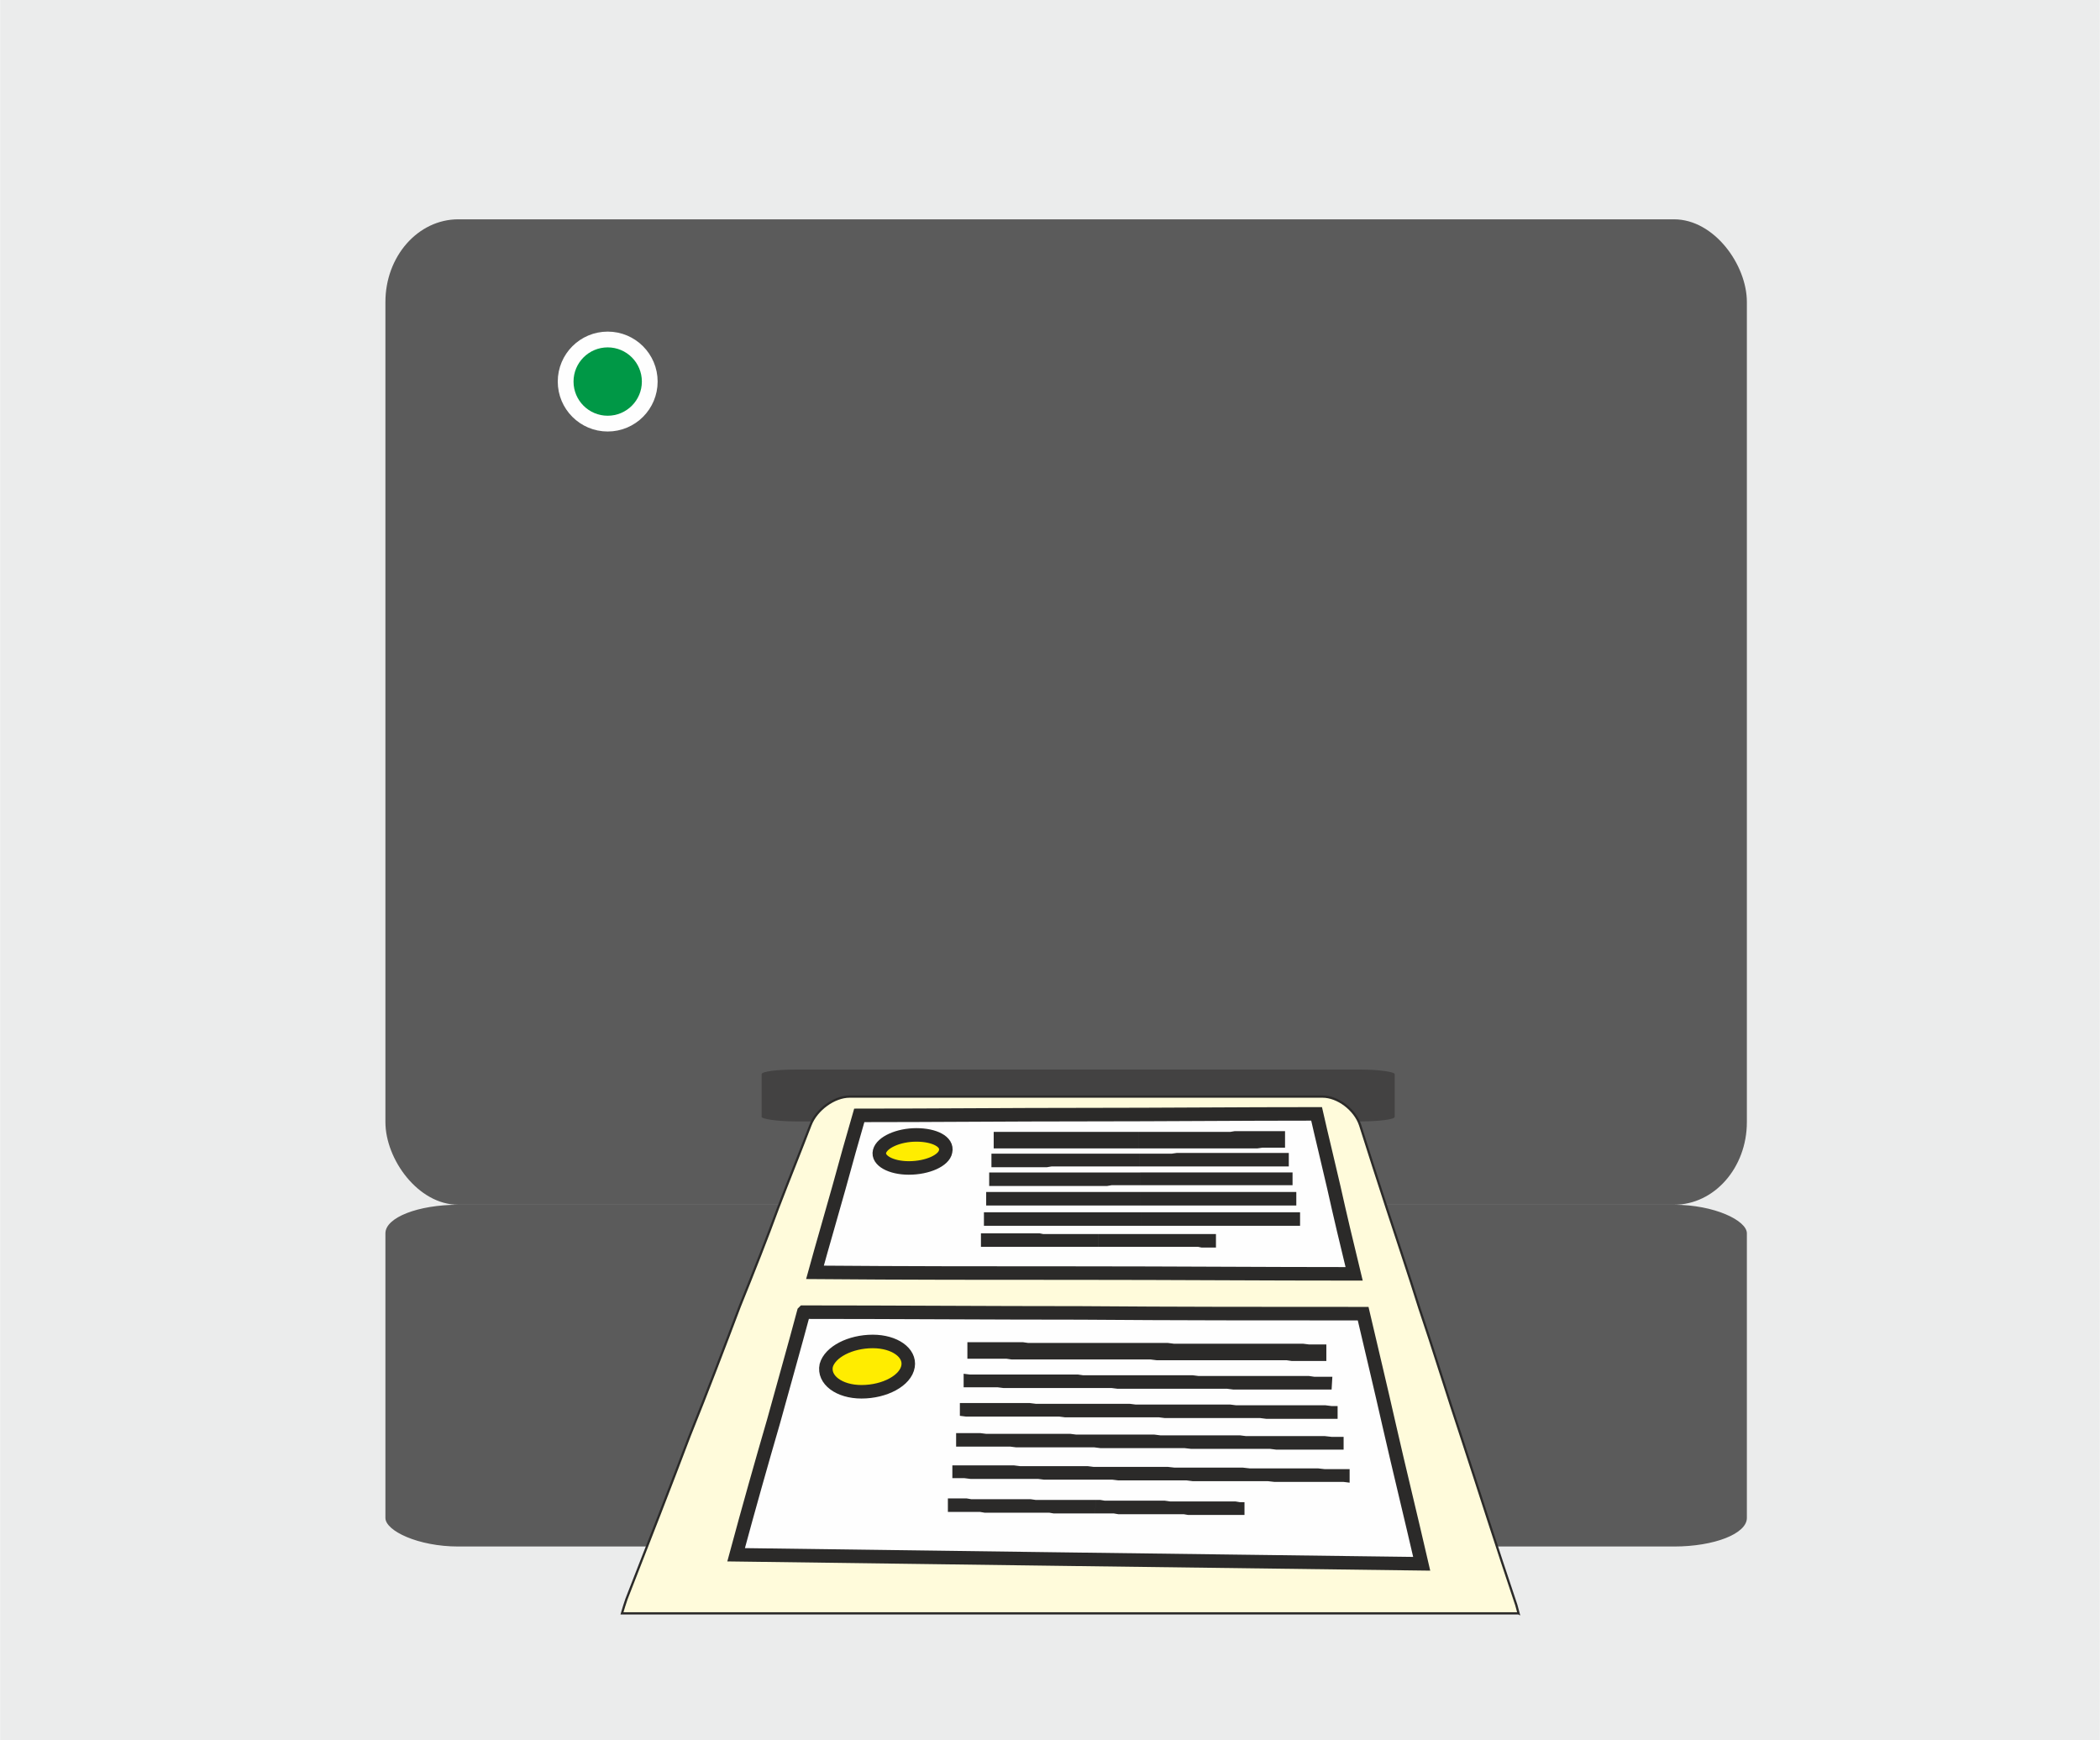<?xml version="1.0" encoding="UTF-8"?>
<!DOCTYPE svg PUBLIC "-//W3C//DTD SVG 1.1//EN" "http://www.w3.org/Graphics/SVG/1.1/DTD/svg11.dtd">
<!-- Creator: CorelDRAW 2019 (64-Bit) -->
<svg xmlns="http://www.w3.org/2000/svg" xml:space="preserve" width="799px" height="662px" version="1.1" style="shape-rendering:geometricPrecision; text-rendering:geometricPrecision; image-rendering:optimizeQuality; fill-rule:evenodd; clip-rule:evenodd"
viewBox="0 0 27.96 23.17"
 xmlns:xlink="http://www.w3.org/1999/xlink"
 xmlns:xodm="http://www.corel.com/coreldraw/odm/2003">
 <defs>
  <style type="text/css">
   <![CDATA[
    .str1 {stroke:#FEFEFE;stroke-width:0.21;stroke-miterlimit:22.926}
    .str5 {stroke:#2B2A29;stroke-width:0.18;stroke-miterlimit:22.926}
    .str3 {stroke:#2B2A29;stroke-width:0.18;stroke-miterlimit:22.926}
    .str4 {stroke:#2B2A29;stroke-width:0.18;stroke-miterlimit:22.926}
    .str2 {stroke:#2B2A29;stroke-width:0.18;stroke-miterlimit:22.926}
    .str0 {stroke:#2B2A29;stroke-width:0.03;stroke-miterlimit:22.926}
    .fil5 {fill:#FEFEFE}
    .fil0 {fill:#EBECEC}
    .fil1 {fill:#5B5B5B}
    .fil2 {fill:#434242}
    .fil3 {fill:#FFFBDB}
    .fil7 {fill:#FFED00}
    .fil4 {fill:#009846}
    .fil6 {fill:#2B2A29;fill-rule:nonzero}
   ]]>
  </style>
 </defs>
 <g id="Слой_x0020_1">
  <g id="_717967319280">
   <rect class="fil0" width="27.96" height="23.17"/>
   <rect class="fil1" x="5.13" y="2.92" width="18.13" height="13.12" rx="0.97" ry="1.1"/>
   <rect class="fil2" x="10.14" y="14.24" width="8.43" height="0.69" rx="0.45" ry="0.06"/>
   <rect class="fil1" x="5.13" y="16.04" width="18.13" height="4.55" rx="0.97" ry="0.38"/>
   <path class="fil3 str0" d="M20.22 21.48c-0.01,-0.04 -0.02,-0.07 -0.03,-0.11 -0.27,-0.8 -0.5,-1.53 -0.72,-2.2 -0.21,-0.63 -0.39,-1.22 -0.57,-1.75 -0.15,-0.48 -0.3,-0.92 -0.43,-1.32 -0.13,-0.4 -0.25,-0.77 -0.36,-1.12 -0.07,-0.21 -0.3,-0.38 -0.5,-0.38 -0.53,0 -1.06,0 -1.59,0 -0.52,0 -1.05,0 -1.57,0 -0.53,0 -1.05,0 -1.57,0 -0.53,0 -1.05,0 -1.57,0 -0.2,0 -0.44,0.17 -0.52,0.38 -0.13,0.34 -0.28,0.71 -0.43,1.1 -0.15,0.41 -0.32,0.84 -0.51,1.31 -0.2,0.53 -0.42,1.11 -0.67,1.73 -0.25,0.66 -0.53,1.38 -0.84,2.17 -0.02,0.06 -0.04,0.12 -0.06,0.19l11.94 0z"/>
   <circle class="fil4 str1" cx="8.09" cy="5.08" r="0.56"/>
   <g>
    <path class="fil5 str2" d="M11.44 14.85c1,0 2,-0.01 3.02,-0.01 1.01,0 2.04,-0.01 3.07,-0.01 0.07,0.31 0.15,0.63 0.23,0.98 0.08,0.36 0.17,0.74 0.27,1.15 -1.22,0 -2.43,-0.01 -3.63,-0.01 -1.19,0 -2.38,0 -3.55,-0.01 0.11,-0.4 0.22,-0.77 0.32,-1.13 0.09,-0.33 0.18,-0.65 0.27,-0.96z"/>
    <g>
     <path class="fil6" d="M15.17 15.36l0 0.17 0 0 -0.06 0 -0.06 0 -0.07 0 -0.06 0 -0.06 0 -0.06 0 -0.06 0 -0.07 0 -0.06 0 -0.06 0 -0.06 0 -0.06 0 -0.06 0 -0.07 0 -0.06 0 -0.06 0 -0.06 0 -0.06 0 -0.06 0 -0.06 0.01 -0.07 0 -0.06 0 -0.06 0 -0.06 0 -0.06 0 -0.06 0 -0.07 0 -0.06 0 -0.06 0 -0.06 0 -0.06 0 -0.06 0 0 -0.18 0.06 0 0.06 0 0.06 0 0.06 0 0.06 0 0.07 0 0.06 0 0.06 0 0.06 0 0.06 0 0.06 0 0.06 0 0.07 0 0.06 0 0.06 0 0.06 0 0.06 0 0.06 0 0.07 0 0.06 0 0.06 0 0.06 0 0.06 0 0.06 0 0.07 0 0.06 0 0.06 0 0.06 0 0.06 0 0.06 0 0.07 0 0.06 0 0 0zm1.99 -0.01l0 0.18 -0.06 0 -0.06 0 -0.07 0 -0.06 0 -0.06 0 -0.06 0 -0.07 0 -0.06 0 -0.06 0 -0.06 0 -0.06 0 -0.07 0 -0.06 0 -0.06 0 -0.06 0 -0.07 0 -0.06 0 -0.06 0 -0.06 0 -0.07 0 -0.06 0 -0.06 0 -0.06 0 -0.06 0 -0.07 0 -0.06 0 -0.06 0 -0.06 0 -0.07 0 -0.06 0 -0.06 0 -0.06 0 0 -0.17 0.06 0 0.06 0 0.06 0 0.07 0 0.06 0 0.06 0 0.06 0 0.07 -0.01 0.06 0 0.06 0 0.06 0 0.06 0 0.07 0 0.06 0 0.06 0 0.06 0 0.07 0 0.06 0 0.06 0 0.06 0 0.06 0 0.07 0 0.06 0 0.06 0 0.06 0 0.07 0 0.06 0 0.06 0 0.06 0 0.07 0 0.06 0 0.06 0z"/>
    </g>
    <g>
     <path class="fil6" d="M15.18 15.61l0 0.17 0 0 -0.07 0 -0.06 0 -0.06 0 -0.07 0 -0.06 0 -0.06 0 -0.06 0.01 -0.07 0 -0.06 0 -0.06 0 -0.07 0 -0.06 0 -0.06 0 -0.06 0 -0.07 0 -0.06 0 -0.06 0 -0.07 0 -0.06 0 -0.06 0 -0.06 0 -0.07 0 -0.06 0 -0.06 0 -0.07 0 -0.06 0 -0.06 0 -0.06 0 -0.07 0 -0.06 0 -0.06 0 -0.06 0 0 -0.18 0.06 0 0.06 0 0.06 0 0.07 0 0.06 0 0.06 0 0.06 0 0.07 0 0.06 0 0.06 0 0.07 0 0.06 0 0.06 0 0.06 0 0.07 0 0.06 0 0.06 0 0.07 0 0.06 0 0.06 0 0.06 0 0.07 0 0.06 0 0.06 0 0.07 0 0.06 0 0.06 0 0.06 0 0.07 0 0.06 0 0.06 0 0.07 0 0 0zm2.03 0l0 0.17 -0.06 0 -0.07 0 -0.06 0 -0.06 0 -0.07 0 -0.06 0 -0.07 0 -0.06 0 -0.06 0 -0.07 0 -0.06 0 -0.06 0 -0.07 0 -0.06 0 -0.06 0 -0.07 0 -0.06 0 -0.07 0 -0.06 0 -0.06 0 -0.07 0 -0.06 0 -0.06 0 -0.07 0 -0.06 0 -0.06 0 -0.07 0 -0.06 0 -0.06 0 -0.07 0 -0.06 0 -0.06 0 0 -0.17 0.06 0 0.06 0 0.07 0 0.06 0 0.06 0 0.07 0 0.06 0 0.06 0 0.07 0 0.06 0 0.06 0 0.07 0 0.06 0 0.06 0 0.07 0 0.06 0 0.07 0 0.06 0 0.06 0 0.07 0 0.06 0 0.06 0 0.07 0 0.06 0 0.06 0 0.07 0 0.06 0 0.07 0 0.06 0 0.06 0 0.07 0 0.06 0z"/>
    </g>
    <g>
     <path class="fil6" d="M15.18 15.87l0 0.18 0 0 -0.06 0 -0.06 0 -0.07 0 -0.06 0 -0.07 0 -0.06 0 -0.07 0 -0.06 0 -0.06 0 -0.07 0 -0.06 0 -0.07 0 -0.06 0 -0.06 0 -0.07 0 -0.06 0 -0.07 0 -0.06 0 -0.07 0 -0.06 0 -0.06 0 -0.07 0 -0.06 0 -0.07 0 -0.06 0 -0.06 0 -0.07 0 -0.06 0 -0.07 0 -0.06 0 -0.06 0 -0.07 0 0 -0.18 0.07 0 0.06 0 0.06 0 0.07 0 0.06 0 0.07 0 0.06 0 0.06 0 0.07 0 0.06 0 0.07 0 0.06 0 0.06 0 0.07 0 0.06 0 0.07 0 0.06 0 0.07 0 0.06 0 0.06 0 0.07 0 0.06 0 0.07 0 0.06 0 0.06 0 0.07 0 0.06 0 0.07 0 0.06 0 0.07 0 0.06 0 0.06 0 0 0zm2.08 0l0 0.18 -0.06 0 -0.07 0 -0.06 0 -0.07 0 -0.06 0 -0.07 0 -0.06 0 -0.07 0 -0.06 0 -0.07 0 -0.06 0 -0.07 0 -0.06 0 -0.07 0 -0.06 0 -0.07 0 -0.06 0 -0.07 0 -0.06 0 -0.07 0 -0.06 0 -0.07 0 -0.06 0 -0.07 0 -0.06 0 -0.07 0 -0.06 0 -0.07 0 -0.06 0 -0.07 0 -0.06 0 -0.07 0 0 -0.18 0.07 0 0.06 0 0.07 0 0.06 0 0.07 0 0.06 0 0.07 0 0.06 0 0.07 0 0.06 0 0.07 0 0.06 0 0.07 0 0.06 0 0.07 0 0.06 0 0.07 0 0.06 0 0.07 0 0.06 0 0.07 0 0.06 0 0.07 0 0.06 0 0.07 0 0.06 0 0.07 0 0.06 0 0.07 0 0.06 0 0.07 0 0.06 0z"/>
    </g>
    <g>
     <path class="fil6" d="M15.19 16.14l0 0.18 0 0 -0.06 0 -0.07 0 -0.06 0 -0.07 0 -0.06 0 -0.07 0 -0.07 0 -0.06 0 -0.07 0 -0.06 0 -0.07 0 -0.06 0 -0.07 0 -0.06 0 -0.07 0 -0.07 0 -0.06 0 -0.07 0 -0.06 0 -0.07 0 -0.06 0 -0.07 0 -0.06 0 -0.07 0 -0.06 0 -0.07 0 -0.07 0 -0.06 0 -0.07 0 -0.06 0 -0.07 0 -0.06 0 0 -0.18 0.06 0 0.07 0 0.06 0 0.07 0 0.06 0 0.07 0 0.07 0 0.06 0 0.07 0 0.06 0 0.07 0 0.06 0 0.07 0 0.06 0 0.07 0 0.06 0 0.07 0 0.07 0 0.06 0 0.07 0 0.06 0 0.07 0 0.06 0 0.07 0 0.06 0 0.07 0 0.07 0 0.06 0 0.07 0 0.06 0 0.07 0 0.06 0 0 0zm2.12 0l0 0.18 -0.06 0 -0.07 0 -0.07 0 -0.06 0 -0.07 0 -0.06 0 -0.07 0 -0.07 0 -0.06 0 -0.07 0 -0.07 0 -0.06 0 -0.07 0 -0.07 0 -0.06 0 -0.07 0 -0.06 0 -0.07 0 -0.07 0 -0.06 0 -0.07 0 -0.07 0 -0.06 0 -0.07 0 -0.06 0 -0.07 0 -0.07 0 -0.06 0 -0.07 0 -0.06 0 -0.07 0 -0.07 0 0 -0.18 0.07 0 0.07 0 0.06 0 0.07 0 0.06 0 0.07 0 0.07 0 0.06 0 0.07 0 0.06 0 0.07 0 0.07 0 0.06 0 0.07 0 0.07 0 0.06 0 0.07 0 0.06 0 0.07 0 0.07 0 0.06 0 0.07 0 0.07 0 0.06 0 0.07 0 0.07 0 0.06 0 0.07 0 0.06 0 0.07 0 0.07 0 0.06 0z"/>
    </g>
    <g>
     <path class="fil6" d="M14.62 16.43l0 0.17 0 0 -0.05 0 -0.05 0 -0.05 0 -0.04 0 -0.05 0 -0.05 0 -0.05 0 -0.05 0 -0.05 0 -0.05 0 -0.05 0 -0.04 0 -0.05 0 -0.05 0 -0.05 0 -0.05 0 -0.05 0 -0.05 0 -0.05 0 -0.04 0 -0.05 0 -0.05 0 -0.05 0 -0.05 0 -0.05 0 -0.05 0 -0.04 0 -0.05 0 -0.05 0 -0.05 0 -0.05 0 -0.05 0 0 -0.18 0.05 0 0.05 0 0.05 0 0.05 0 0.05 0 0.04 0 0.05 0 0.05 0 0.05 0 0.05 0 0.05 0 0.05 0 0.04 0 0.05 0 0.05 0 0.05 0 0.05 0.01 0.05 0 0.05 0 0.05 0 0.04 0 0.05 0 0.05 0 0.05 0 0.05 0 0.05 0 0.05 0 0.05 0 0.04 0 0.05 0 0.05 0 0.05 0 0 0zm1.57 0l0 0.18 -0.05 0 -0.04 0 -0.05 0 -0.05 0 -0.05 -0.01 -0.05 0 -0.05 0 -0.05 0 -0.05 0 -0.05 0 -0.05 0 -0.05 0 -0.05 0 -0.05 0 -0.04 0 -0.05 0 -0.05 0 -0.05 0 -0.05 0 -0.05 0 -0.05 0 -0.05 0 -0.05 0 -0.05 0 -0.05 0 -0.04 0 -0.05 0 -0.05 0 -0.05 0 -0.05 0 -0.05 0 -0.05 0 0 -0.17 0.05 0 0.05 0 0.05 0 0.05 0 0.05 0 0.05 0 0.04 0 0.05 0 0.05 0 0.05 0 0.05 0 0.05 0 0.05 0 0.05 0 0.05 0 0.05 0 0.05 0 0.04 0 0.05 0 0.05 0 0.05 0 0.05 0 0.05 0 0.05 0 0.05 0 0.05 0 0.05 0 0.05 0 0.05 0 0.05 0 0.04 0 0.05 0z"/>
    </g>
    <path class="fil7 str3" d="M12.2 15.11c0.24,0 0.42,0.09 0.39,0.22 -0.02,0.12 -0.24,0.22 -0.49,0.22 -0.24,0 -0.42,-0.1 -0.39,-0.22 0.03,-0.12 0.25,-0.22 0.49,-0.22z"/>
    <g>
     <path class="fil6" d="M15.16 15.07l0 0.22 0 0 -0.06 0 -0.06 0 -0.06 0 -0.06 0 -0.06 0 -0.06 0 -0.06 0 -0.06 0 -0.06 0 -0.06 0 -0.06 0 -0.06 0 -0.06 0 -0.07 0 -0.06 0 -0.06 0 -0.06 0 -0.06 0 -0.06 0 -0.06 0 -0.06 0 -0.06 0 -0.06 0 -0.06 0 -0.06 0 -0.06 0 -0.06 0 -0.06 0 -0.06 0 -0.06 0 -0.06 0 -0.06 0 0 -0.22 0.06 0 0.06 0 0.06 0 0.06 0 0.06 0 0.06 0 0.06 0 0.06 0 0.06 0 0.06 0 0.06 0 0.06 0 0.06 0 0.06 0 0.06 0 0.06 0 0.06 0 0.06 0 0.06 0 0.07 0 0.06 0 0.06 0 0.06 0 0.06 0 0.06 0 0.06 0 0.06 0 0.06 0 0.06 0 0.06 0 0.06 0 0.06 0 0 0zm1.95 -0.01l0 0.22 -0.06 0 -0.06 0 -0.06 0 -0.06 0 -0.06 0 -0.07 0.01 -0.06 0 -0.06 0 -0.06 0 -0.06 0 -0.06 0 -0.06 0 -0.06 0 -0.06 0 -0.07 0 -0.06 0 -0.06 0 -0.06 0 -0.06 0 -0.06 0 -0.06 0 -0.06 0 -0.06 0 -0.06 0 -0.06 0 -0.06 0 -0.07 0 -0.06 0 -0.06 0 -0.06 0 -0.06 0 -0.06 0 0 -0.22 0.06 0 0.06 0 0.06 0 0.06 0 0.06 0 0.06 0 0.07 0 0.06 0 0.06 0 0.06 0 0.06 0 0.06 0 0.06 0 0.06 0 0.06 0 0.06 0 0.06 0 0.07 0 0.06 0 0.06 0 0.06 -0.01 0.06 0 0.06 0 0.06 0 0.06 0 0.06 0 0.07 0 0.06 0 0.06 0 0.06 0 0.06 0 0.06 0z"/>
    </g>
    <path class="fil5 str4" d="M10.7 17.47c1.22,0 2.45,0.01 3.69,0.01 1.24,0.01 2.5,0.01 3.76,0.01 0.11,0.47 0.23,0.97 0.35,1.5 0.13,0.57 0.28,1.18 0.43,1.83 -1.56,-0.02 -3.1,-0.04 -4.63,-0.06 -1.51,-0.02 -3.01,-0.04 -4.5,-0.06 0.17,-0.63 0.34,-1.23 0.5,-1.78 0.14,-0.51 0.28,-1 0.4,-1.45z"/>
    <g>
     <path class="fil6" d="M15.26 18.31l0 0.18 0 0 -0.07 0 -0.08 0 -0.08 0 -0.07 0 -0.08 0 -0.08 -0.01 -0.07 0 -0.08 0 -0.07 0 -0.08 0 -0.08 0 -0.07 0 -0.08 0 -0.08 0 -0.07 0 -0.08 0 -0.07 0 -0.08 0 -0.08 0 -0.07 0 -0.08 0 -0.07 0 -0.08 0 -0.08 0 -0.07 0 -0.08 -0.01 -0.07 0 -0.08 0 -0.07 0 -0.08 0 -0.08 0 -0.07 0 0 -0.18 0.08 0.01 0.07 0 0.08 0 0.07 0 0.08 0 0.07 0 0.08 0 0.08 0 0.07 0 0.08 0 0.07 0 0.08 0 0.08 0 0.07 0 0.08 0 0.07 0 0.08 0 0.08 0 0.07 0 0.08 0 0.07 0.01 0.08 0 0.08 0 0.07 0 0.08 0 0.08 0 0.07 0 0.08 0 0.07 0 0.08 0 0.08 0 0.07 0 0 0zm2.48 0.02l-0.01 0.17 -0.07 0 -0.08 0 -0.08 0 -0.08 0 -0.07 0 -0.08 0 -0.08 0 -0.08 0 -0.07 0 -0.08 0 -0.08 0 -0.08 0 -0.07 0 -0.08 0 -0.08 0 -0.07 0 -0.08 0 -0.08 -0.01 -0.08 0 -0.07 0 -0.08 0 -0.08 0 -0.07 0 -0.08 0 -0.08 0 -0.08 0 -0.07 0 -0.08 0 -0.08 0 -0.07 0 -0.08 0 -0.08 0 0 -0.18 0.08 0 0.08 0 0.07 0 0.08 0 0.08 0 0.08 0 0.07 0 0.08 0 0.08 0.01 0.07 0 0.08 0 0.08 0 0.08 0 0.07 0 0.08 0 0.08 0 0.07 0 0.08 0 0.08 0 0.08 0 0.07 0 0.08 0 0.08 0 0.08 0 0.07 0 0.08 0 0.08 0 0.08 0 0.07 0.01 0.08 0 0.08 0 0.08 0z"/>
    </g>
    <g>
     <path class="fil6" d="M15.28 18.7l0 0.17 0 0 -0.08 0 -0.08 0 -0.08 0 -0.08 0 -0.08 0 -0.07 0 -0.08 0 -0.08 0 -0.08 0 -0.08 0 -0.08 0 -0.07 0 -0.08 0 -0.08 0 -0.08 -0.01 -0.08 0 -0.07 0 -0.08 0 -0.08 0 -0.08 0 -0.08 0 -0.07 0 -0.08 0 -0.08 0 -0.08 0 -0.07 0 -0.08 0 -0.08 0 -0.08 0 -0.07 0 -0.08 0 -0.08 -0.01 0 -0.17 0.08 0 0.08 0 0.07 0 0.08 0 0.08 0 0.08 0 0.08 0 0.07 0 0.08 0 0.08 0 0.08 0 0.07 0 0.08 0.01 0.08 0 0.08 0 0.08 0 0.07 0 0.08 0 0.08 0 0.08 0 0.08 0 0.07 0 0.08 0 0.08 0 0.08 0 0.08 0 0.08 0 0.07 0 0.08 0 0.08 0.01 0.08 0 0.08 0 0 0zm2.53 0.02l0 0.17 -0.08 0 -0.08 0 -0.08 0 -0.08 0 -0.08 0 -0.08 0 -0.08 0 -0.08 0 -0.08 0 -0.08 0 -0.07 0 -0.08 0 -0.08 -0.01 -0.08 0 -0.08 0 -0.08 0 -0.08 0 -0.08 0 -0.08 0 -0.08 0 -0.08 0 -0.08 0 -0.07 0 -0.08 0 -0.08 0 -0.08 0 -0.08 0 -0.08 0 -0.08 0 -0.08 -0.01 -0.08 0 -0.07 0 0 -0.17 0.08 0 0.07 0 0.08 0 0.08 0 0.08 0 0.08 0 0.08 0 0.08 0 0.08 0 0.08 0 0.07 0 0.08 0 0.08 0 0.08 0 0.08 0.01 0.08 0 0.08 0 0.08 0 0.08 0 0.08 0 0.08 0 0.08 0 0.08 0 0.07 0 0.08 0 0.08 0 0.08 0 0.08 0 0.08 0 0.08 0 0.08 0.01 0.08 0z"/>
    </g>
    <g>
     <path class="fil6" d="M15.29 19.1l0 0.18 0 0 -0.08 0 -0.08 0 -0.08 0 -0.08 0 -0.08 0 -0.08 0 -0.08 0 -0.08 0 -0.08 -0.01 -0.08 0 -0.08 0 -0.08 0 -0.08 0 -0.08 0 -0.08 0 -0.08 0 -0.08 0 -0.08 0 -0.08 0 -0.08 0 -0.08 0 -0.08 0 -0.08 -0.01 -0.08 0 -0.08 0 -0.08 0 -0.08 0 -0.08 0 -0.08 0 -0.08 0 -0.08 0 -0.08 0 0 -0.18 0.08 0 0.08 0 0.08 0 0.08 0 0.08 0.01 0.08 0 0.08 0 0.08 0 0.08 0 0.08 0 0.08 0 0.08 0 0.08 0 0.08 0 0.08 0 0.08 0 0.08 0 0.08 0 0.08 0 0.08 0.01 0.08 0 0.08 0 0.08 0 0.08 0 0.08 0 0.08 0 0.08 0 0.08 0 0.08 0 0.08 0 0.08 0 0.08 0 0 0zm2.6 0.03l0 0.17 -0.08 0 -0.09 0 -0.08 0 -0.08 0 -0.08 0 -0.08 0 -0.08 0 -0.08 0 -0.09 0 -0.08 0 -0.08 0 -0.08 -0.01 -0.08 0 -0.08 0 -0.08 0 -0.09 0 -0.08 0 -0.08 0 -0.08 0 -0.08 0 -0.08 0 -0.08 0 -0.08 0 -0.08 0 -0.08 0 -0.09 -0.01 -0.08 0 -0.08 0 -0.08 0 -0.08 0 -0.08 0 -0.08 0 0 -0.18 0.08 0 0.08 0.01 0.08 0 0.08 0 0.08 0 0.09 0 0.08 0 0.08 0 0.08 0 0.08 0 0.08 0 0.08 0 0.08 0 0.08 0 0.09 0 0.08 0.01 0.08 0 0.08 0 0.08 0 0.08 0 0.08 0 0.08 0 0.09 0 0.08 0 0.08 0 0.08 0 0.08 0 0.08 0 0.08 0 0.09 0.01 0.08 0 0.08 0z"/>
    </g>
    <g>
     <path class="fil6" d="M15.31 19.53l-0.01 0.18 0 0 -0.08 0 -0.08 0 -0.08 0 -0.09 0 -0.08 0 -0.08 -0.01 -0.08 0 -0.09 0 -0.08 0 -0.08 0 -0.08 0 -0.08 0 -0.09 0 -0.08 0 -0.08 0 -0.08 0 -0.09 0 -0.08 -0.01 -0.08 0 -0.08 0 -0.08 0 -0.09 0 -0.08 0 -0.08 0 -0.08 0 -0.08 0 -0.08 0 -0.09 0 -0.08 0 -0.08 -0.01 -0.08 0 -0.08 0 0 -0.17 0.08 0 0.08 0 0.08 0 0.08 0 0.09 0 0.08 0 0.08 0 0.08 0 0.08 0 0.09 0 0.08 0.01 0.08 0 0.08 0 0.08 0 0.09 0 0.08 0 0.08 0 0.08 0 0.08 0 0.09 0 0.08 0 0.08 0 0.08 0.01 0.09 0 0.08 0 0.08 0 0.08 0 0.09 0 0.08 0 0.08 0 0.08 0 0.09 0 0 0zm2.66 0.03l0 0.18 -0.08 -0.01 -0.09 0 -0.08 0 -0.08 0 -0.09 0 -0.08 0 -0.09 0 -0.08 0 -0.08 0 -0.09 0 -0.08 0 -0.08 0 -0.09 -0.01 -0.08 0 -0.08 0 -0.09 0 -0.08 0 -0.08 0 -0.09 0 -0.08 0 -0.08 0 -0.09 0 -0.08 0 -0.08 0 -0.09 0 -0.08 -0.01 -0.08 0 -0.08 0 -0.09 0 -0.08 0 -0.08 0 -0.09 0 0.01 -0.18 0.08 0 0.08 0 0.08 0 0.09 0.01 0.08 0 0.08 0 0.09 0 0.08 0 0.08 0 0.09 0 0.08 0 0.08 0 0.09 0 0.08 0 0.08 0 0.09 0.01 0.08 0 0.08 0 0.09 0 0.08 0 0.08 0 0.09 0 0.08 0 0.08 0 0.09 0 0.08 0 0.08 0 0.09 0.01 0.08 0 0.09 0 0.08 0 0.08 0z"/>
    </g>
    <g>
     <path class="fil6" d="M14.59 19.97l-0.01 0.18 0 0 -0.06 0 -0.06 0 -0.06 0 -0.06 0 -0.06 0 -0.07 0 -0.06 0 -0.06 0 -0.06 0 -0.06 -0.01 -0.06 0 -0.06 0 -0.07 0 -0.06 0 -0.06 0 -0.06 0 -0.06 0 -0.06 0 -0.06 0 -0.07 0 -0.06 0 -0.06 0 -0.06 0 -0.06 0 -0.06 -0.01 -0.06 0 -0.06 0 -0.06 0 -0.07 0 -0.06 0 -0.06 0 -0.06 0 0 -0.18 0.06 0 0.06 0 0.07 0 0.06 0 0.06 0.01 0.06 0 0.06 0 0.06 0 0.06 0 0.06 0 0.07 0 0.06 0 0.06 0 0.06 0 0.06 0 0.06 0 0.06 0 0.06 0 0.07 0.01 0.06 0 0.06 0 0.06 0 0.06 0 0.06 0 0.07 0 0.06 0 0.06 0 0.06 0 0.06 0 0.06 0 0.06 0 0.07 0 0 0zm1.98 0.03l0 0.17 -0.06 0 -0.06 0 -0.07 0 -0.06 0 -0.06 0 -0.06 0 -0.07 0 -0.06 0 -0.06 0 -0.06 0 -0.06 0 -0.07 0 -0.06 -0.01 -0.06 0 -0.06 0 -0.07 0 -0.06 0 -0.06 0 -0.06 0 -0.06 0 -0.07 0 -0.06 0 -0.06 0 -0.06 0 -0.06 0 -0.07 0 -0.06 0 -0.06 -0.01 -0.06 0 -0.06 0 -0.06 0 -0.07 0 0.01 -0.18 0.06 0 0.06 0.01 0.06 0 0.06 0 0.07 0 0.06 0 0.06 0 0.06 0 0.06 0 0.06 0 0.07 0 0.06 0 0.06 0 0.06 0 0.06 0 0.07 0.01 0.06 0 0.06 0 0.06 0 0.07 0 0.06 0 0.06 0 0.06 0 0.06 0 0.07 0 0.06 0 0.06 0 0.06 0 0.07 0 0.06 0 0.06 0.01 0.06 0z"/>
    </g>
    <path class="fil7 str5" d="M11.62 17.86c0.29,0 0.5,0.15 0.47,0.33 -0.03,0.19 -0.31,0.34 -0.62,0.34 -0.3,0 -0.51,-0.16 -0.47,-0.35 0.05,-0.18 0.32,-0.32 0.62,-0.32z"/>
    <g>
     <path class="fil6" d="M15.25 17.88l0 0.22 0 0 -0.07 0 -0.08 0 -0.07 0 -0.08 0 -0.07 0 -0.08 0 -0.07 0 -0.07 0 -0.08 0 -0.07 0 -0.08 0 -0.07 0 -0.08 0 -0.07 0 -0.07 0 -0.08 0 -0.07 0 -0.08 0 -0.07 0 -0.07 0 -0.08 0 -0.07 0 -0.08 0 -0.07 0 -0.07 -0.01 -0.08 0 -0.07 0 -0.08 0 -0.07 0 -0.07 0 -0.08 0 -0.07 0 0 -0.22 0.07 0 0.08 0 0.07 0 0.07 0 0.08 0 0.07 0 0.08 0 0.07 0 0.07 0 0.08 0 0.07 0.01 0.08 0 0.07 0 0.07 0 0.08 0 0.07 0 0.08 0 0.07 0 0.08 0 0.07 0 0.07 0 0.08 0 0.07 0 0.08 0 0.07 0 0.07 0 0.08 0 0.07 0 0.08 0 0.07 0 0.08 0 0.07 0 0 0zm2.41 0.02l0 0.22 -0.08 0 -0.08 0 -0.07 0 -0.08 0 -0.07 0 -0.08 0 -0.07 -0.01 -0.08 0 -0.07 0 -0.08 0 -0.07 0 -0.08 0 -0.07 0 -0.08 0 -0.08 0 -0.07 0 -0.08 0 -0.07 0 -0.08 0 -0.07 0 -0.08 0 -0.07 0 -0.08 0 -0.07 0 -0.08 0 -0.07 0 -0.08 0 -0.07 0 -0.08 0 -0.07 0 -0.08 -0.01 -0.07 0 0 -0.22 0.08 0 0.07 0 0.08 0 0.07 0 0.08 0.01 0.07 0 0.08 0 0.07 0 0.07 0 0.08 0 0.08 0 0.07 0 0.08 0 0.07 0 0.08 0 0.07 0 0.08 0 0.07 0 0.08 0 0.07 0 0.08 0 0.07 0 0.08 0 0.07 0 0.08 0 0.07 0 0.08 0 0.07 0 0.08 0.01 0.08 0 0.07 0 0.08 0z"/>
    </g>
   </g>
  </g>
 </g>
</svg>
